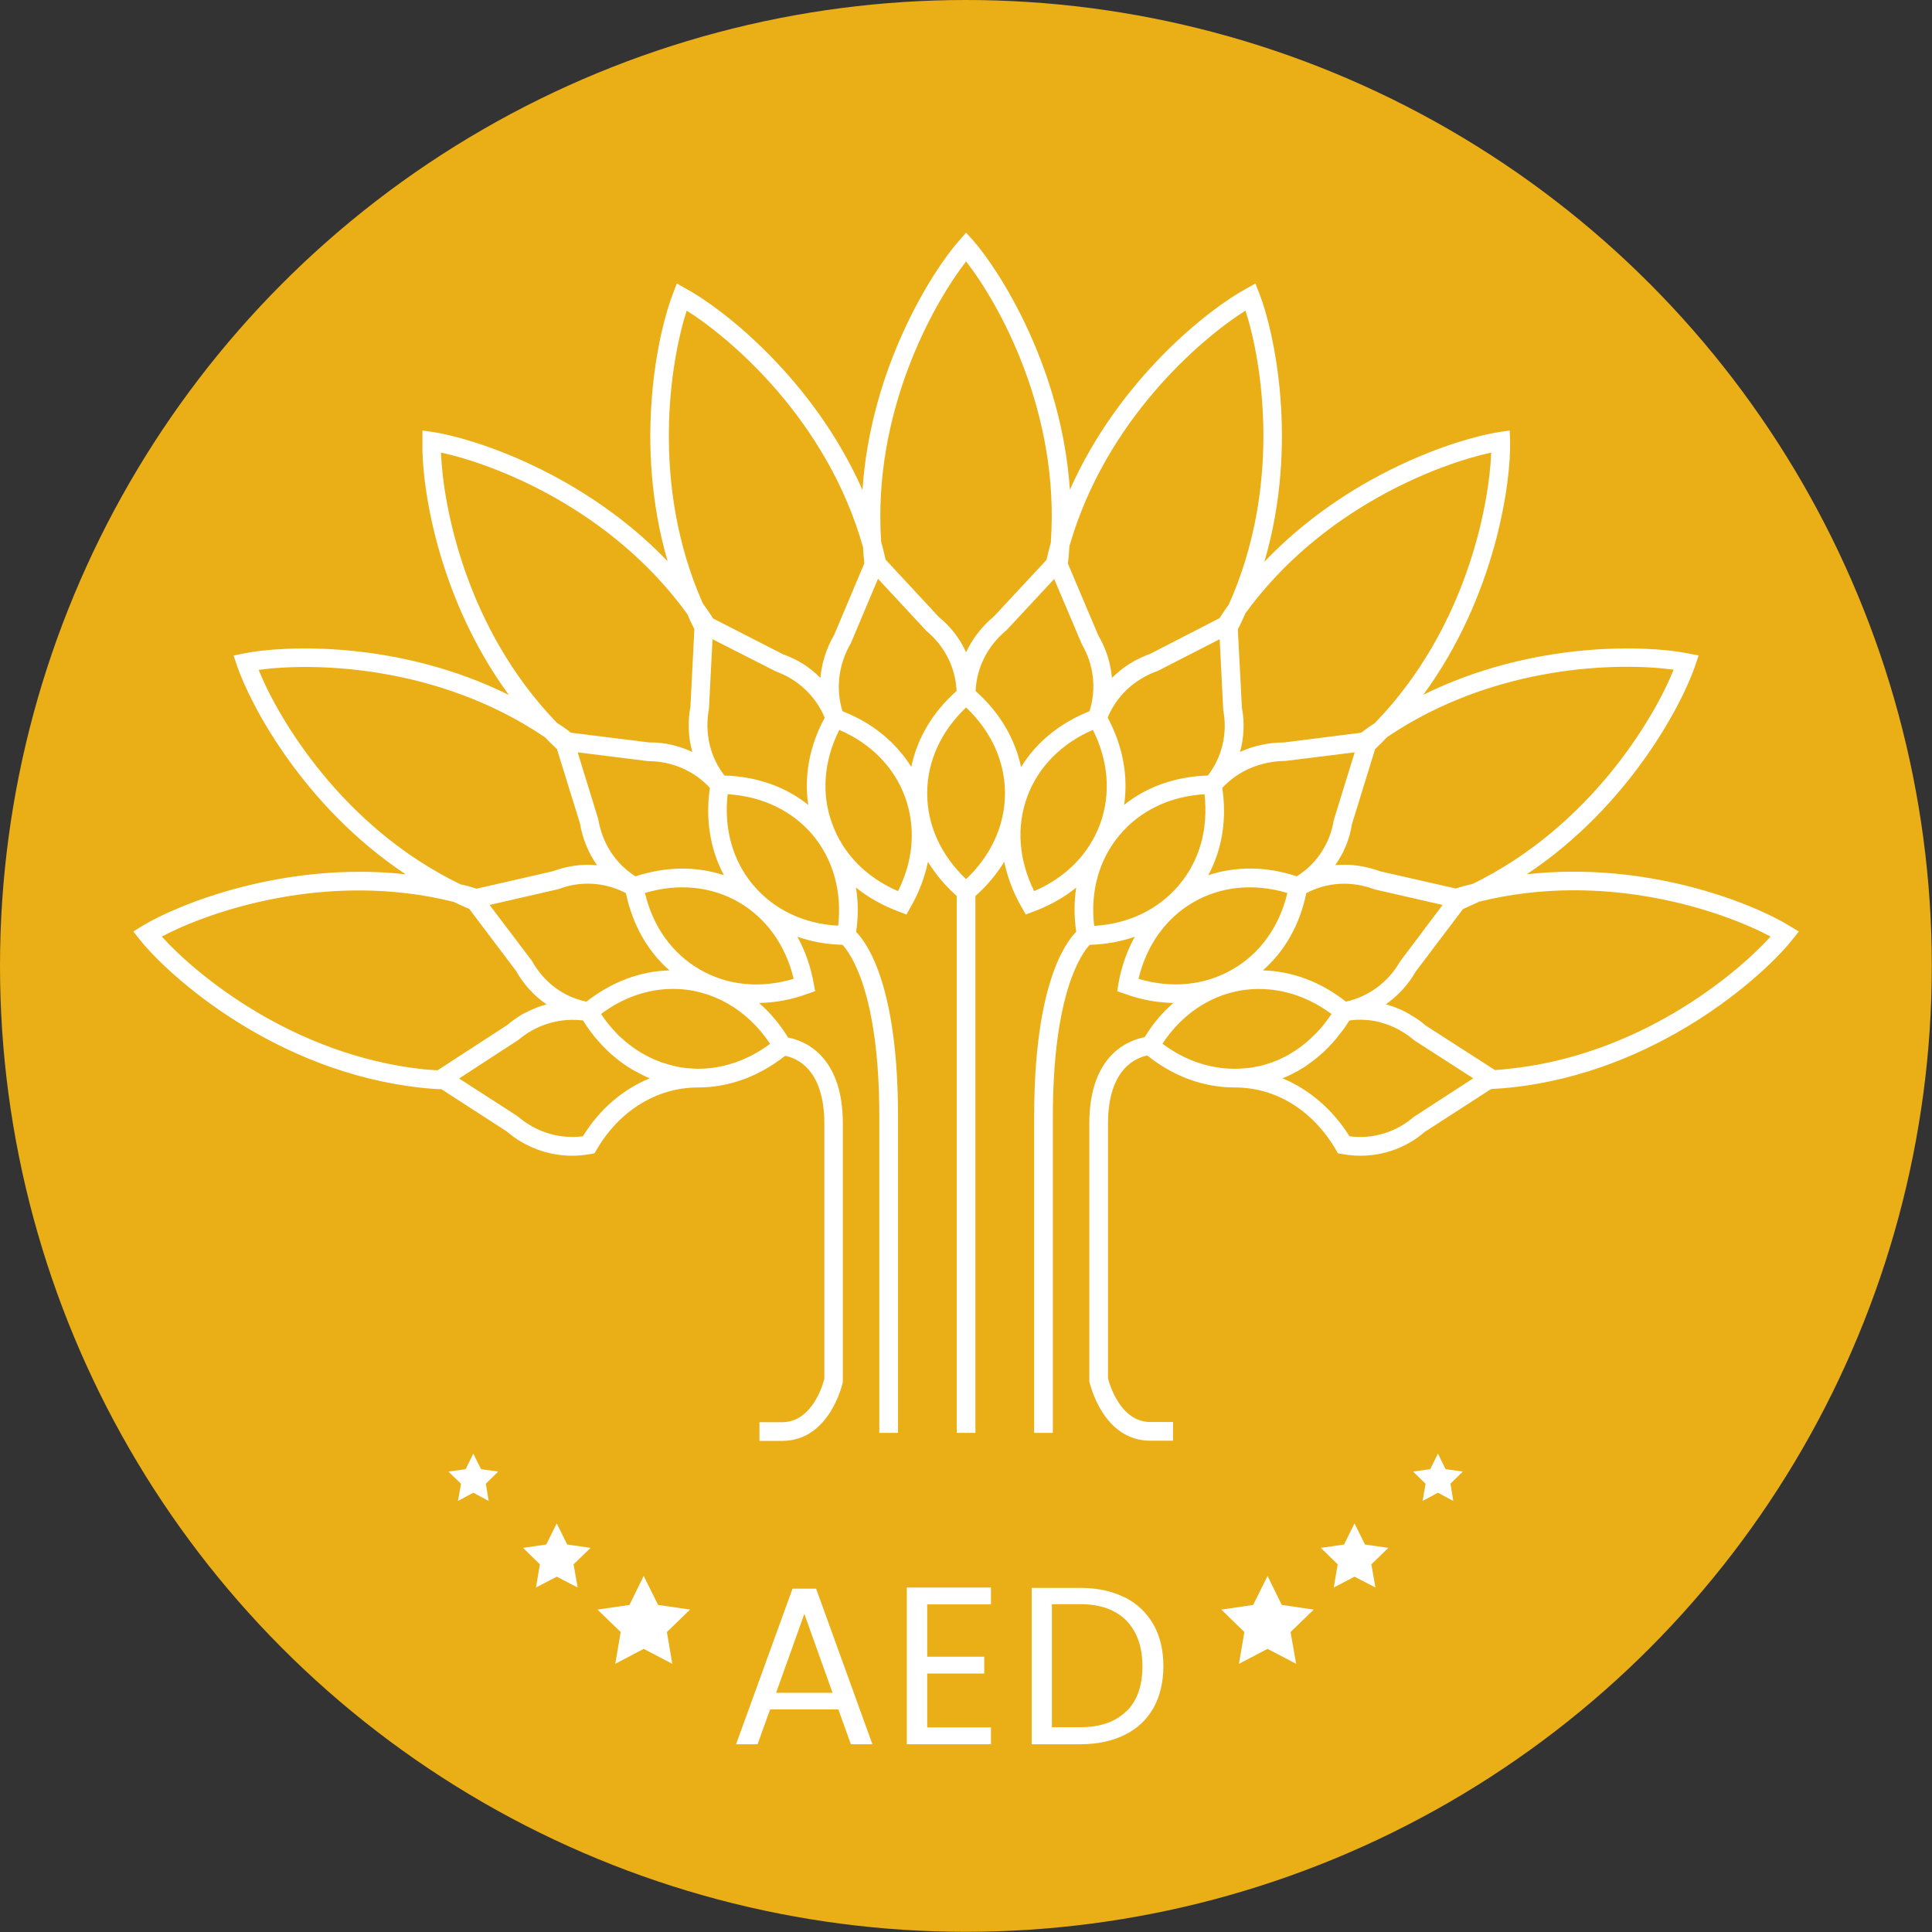 <?xml version="1.0" encoding="UTF-8"?>
<svg id="Layer_2" data-name="Layer 2" xmlns="http://www.w3.org/2000/svg" viewBox="0 0 103.31 103.31">
  <rect x="0" y="0" width="103.31" height="103.31" fill="#333333" stroke="none"/>
  <defs>
    <style>
      .cls-1 {
        fill: #fff;
      }

      .cls-1, .cls-2 {
        stroke-width: 0px;
      }

      .cls-2 {
        fill: #eaaf17;
      }
    </style>
  </defs>
  <g id="Layer_1-2" data-name="Layer 1">
    <g>
      <circle class="cls-2" cx="51.65" cy="51.65" r="51.65"/>
      <g>
        <g>
          <path class="cls-1" d="m31.17,54.56c-.06-.01-.11-.01-.17-.01.06.01.12.01.18.02-.01,0-.01-.01-.01-.01Zm.19-1s-.02.01-.02.02c.07.01.15.02.22.03-.07-.01-.14-.02-.2-.05Z"/>
          <path class="cls-1" d="m31.36,53.56s-.02.01-.02.02c.07.01.15.02.22.03-.07-.01-.14-.02-.2-.05Z"/>
        </g>
        <path class="cls-1" d="m95.71,49.52c-1.87-1.16-7.53-3.5-14.07-2.77,5.46-3.63,8.3-9.07,9.01-11.16l.18-.54-.56-.11c-2.17-.44-8.29-.69-14.16,2.21,3.87-5.28,4.69-11.35,4.64-13.56l-.02-.57-.56.08c-2.19.34-8.04,2.19-12.56,6.94,1.85-6.3.53-12.29-.27-14.35l-.21-.53-.5.28c-1.94,1.05-6.77,4.78-9.42,10.75-.44-6.51-3.72-11.67-5.17-13.33l-.38-.42-.37.42c-1.46,1.66-4.74,6.82-5.17,13.34-2.65-5.97-7.49-9.71-9.43-10.76l-.5-.28-.2.53c-.81,2.06-2.12,8.04-.29,14.32-4.53-4.72-10.36-6.57-12.55-6.91l-.56-.08v.57c-.07,2.21.75,8.29,4.62,13.57-5.87-2.91-11.99-2.66-14.16-2.22l-.56.11.18.54c.71,2.09,3.56,7.53,9.02,11.16-6.5-.71-12.18,1.61-14.08,2.76l-.48.3.35.44c1.53,1.92,7.21,7.08,15.09,7.92.3.03.6.06.92.07h.11s3.48,2.25,3.48,2.25c.99.85,2.23,1.31,3.51,1.31.33,0,.65-.03.98-.09l.22-.04.12-.2c1.2-2.07,3.21-3.31,5.38-3.32h.04c1.64,0,3.24-.58,4.65-1.69.52.09,2.1.62,2.1,3.62v13.65c-.08.33-.66,2.32-2.26,2.32h-1.21v1h1.21c2.54,0,3.23-3.03,3.25-3.16v-13.81c0-3.7-2.13-4.45-2.93-4.6-.43-.71-.96-1.33-1.55-1.85.85-.01,1.73-.17,2.6-.49l.4-.14-.08-.42c-.16-.91-.46-1.74-.87-2.49.74.26,1.55.41,2.4.43h.01c.42.45,1.97,2.56,1.97,9.18v16.92h1v-16.92c0-6.86-1.59-9.21-2.24-9.87.12-.81.12-1.61-.01-2.37.67.54,1.44.97,2.31,1.29l.39.15.21-.37c.46-.79.77-1.62.94-2.45.4.66.92,1.28,1.54,1.83v28.71h1v-28.71c.62-.55,1.14-1.17,1.54-1.83.17.83.48,1.65.94,2.45l.21.37.4-.15c.86-.32,1.64-.75,2.3-1.29-.12.76-.12,1.55,0,2.36-.64.65-2.25,2.98-2.25,9.88v16.92h1v-16.92c0-6.62,1.55-8.73,1.97-9.18h.01c.85-.02,1.65-.17,2.4-.43-.41.75-.71,1.58-.87,2.49l-.07.42.4.14c.87.32,1.75.48,2.61.49-.59.5-1.11,1.12-1.54,1.83-.79.15-2.96.88-2.96,4.61v13.81c.04.13.72,3.16,3.27,3.16h1.21v-1h-1.21c-1.6,0-2.18-1.99-2.27-2.33v-13.64c0-3,1.59-3.53,2.1-3.63,1.4,1.12,3,1.71,4.68,1.71h.01c2.19,0,4.15,1.22,5.39,3.32l.11.2.23.04c.32.06.65.09.97.09,1.27,0,2.5-.45,3.44-1.27l3.56-2.3h.09c.29-.02.58-.04.88-.07,7.88-.8,13.6-5.98,15.13-7.91l.35-.44-.48-.29Zm-6.22-13.7c-1.06,2.63-4.48,8.39-10.75,11.45-.01,0-.02,0-.02,0-.26.06-.52.13-.78.21l-.1.03-4.04-.92c-.63-.23-1.28-.35-1.92-.35-.16,0-.32.01-.48.02.46-.65.77-1.39.89-2.18l1.24-4.02.08-.08c.19-.18.38-.37.55-.55.01-.01.01-.02.02-.02,5.8-3.92,12.49-3.99,15.31-3.6Zm-30.26,2.55c.48-1.15,1.42-2.05,2.67-2.49l3.32-1.7.19,3.79c.24,1.24-.06,2.51-.82,3.5-1.71.05-3.26.59-4.48,1.57.23-1.55-.07-3.16-.88-4.67Zm6.13,3.76c.85-.92,2.07-1.43,3.37-1.44l3.71-.46-1.12,3.63c-.2,1.25-.92,2.34-1.98,3-1.62-.54-3.25-.55-4.73-.06.74-1.37,1-2.98.75-4.67Zm4.49,5.63c1.11-.59,2.42-.67,3.66-.2l3.63.83-2.28,3.03c-.62,1.09-1.66,1.87-2.89,2.14-1.34-1.06-2.88-1.63-4.44-1.67,1.17-1.03,1.98-2.45,2.32-4.13Zm9.89-23.56c-.11,2.84-1.34,9.42-6.21,14.45-.01,0-.01.02-.01.02-.22.13-.43.28-.64.44l-.09.07-4.11.52c-.82,0-1.64.17-2.37.51.21-.77.25-1.58.1-2.36l-.22-4.2h0s.06-.11.06-.11c.12-.25.24-.5.35-.75,4.11-5.65,10.37-7.99,13.14-8.59Zm-22.62,5.81c.03-.26.05-.52.06-.78,0-.01,0-.03.01-.04,1.93-6.71,7-11.06,9.41-12.58.88,2.71,1.97,9.32-.89,15.71,0,.01-.01.01-.01.02-.15.21-.3.42-.44.64l-.05.08h-.01l-3.69,1.9c-.79.28-1.48.72-2.05,1.29-.07-.79-.31-1.56-.72-2.25l-1.64-3.87.02-.12Zm.73,4.44c.64,1.09.79,2.38.41,3.58-1.58.63-2.85,1.66-3.66,2.99-.32-1.52-1.15-2.93-2.43-4.07.05-1.25.64-2.42,1.66-3.26l2.54-2.73,1.48,3.49Zm-6.19-20.47c1.75,2.24,5.03,8.06,4.53,15.03t0,.02c-.07.26-.14.52-.2.78l-.03.13-2.81,3.02c-.64.53-1.15,1.19-1.49,1.92-.33-.73-.82-1.37-1.44-1.87l-2.86-3.08h0s-.03-.12-.03-.12c-.06-.27-.13-.54-.2-.8t-.01-.02c-.48-6.96,2.8-12.77,4.54-15.01Zm-2.12,19.76c.97.8,1.56,1.96,1.61,3.21-1.28,1.13-2.11,2.54-2.42,4.06-.83-1.33-2.09-2.36-3.68-2.98-.37-1.2-.22-2.49.45-3.64l1.45-3.44,2.59,2.79Zm-12.82-17.13c2.41,1.52,7.51,5.88,9.42,12.62,0,.01,0,.02.01.03.01.25.03.5.06.75v.1s.01.01.01.01l-1.61,3.82c-.42.72-.67,1.51-.74,2.31-.56-.57-1.24-1-1.99-1.26l-3.75-1.92-.06-.1c-.16-.24-.32-.48-.49-.71-2.82-6.37-1.73-12.95-.86-15.65Zm6.5,26.43c-1.22-.98-2.77-1.52-4.48-1.57-.77-.99-1.07-2.26-.83-3.57l.19-3.72,3.38,1.72c1.19.43,2.14,1.32,2.62,2.48-.82,1.51-1.11,3.12-.88,4.66Zm-11.66,10.57c-.07-.01-.15-.02-.22-.03,0-.01,0-.01.02-.02-1.23-.25-2.28-1.03-2.93-2.2l-2.25-2.97,3.7-.85c1.17-.45,2.47-.37,3.59.22.35,1.68,1.16,3.11,2.33,4.13-1.58.04-3.1.62-4.44,1.67.06.03.13.04.2.05Zm.43-9.81l-1.1-3.57,3.77.47c1.26,0,2.45.51,3.3,1.43-.25,1.69.02,3.3.75,4.67-1.48-.49-3.11-.47-4.73.06-1.06-.67-1.77-1.75-1.99-3.06Zm-8.41-19.6c2.79.6,9.05,2.95,13.16,8.62,0,.01.01.01.01.01.1.24.21.48.33.71l.05.1h0s-.21,4.14-.21,4.14c-.15.82-.12,1.65.1,2.43-.7-.33-1.46-.51-2.23-.51h-.08l-4.18-.52-.09-.07c-.21-.16-.42-.31-.64-.44-.01-.01-.02-.02-.03-.03-4.86-5.03-6.08-11.6-6.19-14.44Zm-9.75,11.62c2.82-.39,9.5-.32,15.29,3.59.01.01.02.01.02.01.18.19.37.38.57.57l.07.06h0s1.23,3.97,1.23,3.97c.14.82.45,1.59.92,2.25-.79-.08-1.6.03-2.34.31l-4.1.94-.11-.03c-.23-.08-.48-.15-.71-.19-.03,0-.05-.01-.08-.03-6.28-3.05-9.69-8.81-10.76-11.45Zm9.57,21.41c-.26-.01-.5-.03-.74-.05-6.97-.75-12.14-5.03-14.01-7.1,2.52-1.33,8.84-3.55,15.62-1.85,0,0,.01,0,.02.01.23.11.46.22.7.32l.1.04h0s2.5,3.31,2.5,3.31c.41.73.97,1.34,1.64,1.8-.24.06-.48.14-.7.24-.13.05-.26.11-.38.18-.03,0-.05.01-.07.03-.13.06-.25.13-.36.21-.2.13-.4.27-.58.43l-3.74,2.43Zm7.77,3.53c-1.24.16-2.49-.21-3.49-1.07l-3.13-2.02,3.18-2.07c.91-.77,2.08-1.15,3.27-1.05.06,0,.11,0,.17.01,0,0,0,.01.01.01.12.2.25.39.39.58.13.18.28.36.43.53h.01c.14.17.29.33.45.48.16.16.33.3.5.44.12.1.24.19.37.28.26.19.53.35.81.49.07.04.14.07.21.11.13.07.27.13.4.18-1.43.58-2.69,1.65-3.58,3.1Zm10.01-4.94c-1.18.87-2.5,1.33-3.85,1.33-.13,0-.27-.01-.4-.02-.25-.01-.51-.05-.76-.1-.14-.04-.29-.07-.43-.11-.13-.04-.25-.08-.38-.12-.13-.05-.25-.1-.38-.15-.5-.21-.97-.49-1.4-.85-.11-.08-.21-.17-.32-.27-.11-.09-.21-.18-.3-.29-.3-.31-.58-.65-.82-1.02,1.18-.88,2.5-1.34,3.85-1.34,2.06,0,3.97,1.09,5.19,2.94Zm-3.76-3.98c-1.47-.85-2.51-2.29-2.93-4.09,1.77-.53,3.53-.36,5.01.49,1.48.86,2.51,2.3,2.94,4.1-1.77.53-3.54.36-5.02-.5Zm7.4-2.34c-1.85-.1-3.45-.87-4.55-2.18-1.09-1.3-1.57-3.01-1.36-4.85,1.85.11,3.45.88,4.55,2.18,1.09,1.31,1.57,3.02,1.36,4.85Zm3.2-1.85c-1.7-.73-2.94-2-3.52-3.6-.59-1.6-.45-3.37.38-5.02,1.7.73,2.94,2,3.52,3.6.58,1.6.45,3.37-.38,5.02Zm3.64-.64c-1.34-1.27-2.08-2.88-2.08-4.59s.74-3.32,2.08-4.59c1.34,1.27,2.08,2.89,2.08,4.59s-.74,3.32-2.08,4.59Zm3.64.64c-.82-1.65-.96-3.42-.38-5.02.58-1.6,1.83-2.87,3.52-3.6.83,1.65.97,3.42.39,5.02-.59,1.61-1.83,2.87-3.53,3.6Zm3.21,1.86c-.22-1.84.26-3.55,1.36-4.86,1.09-1.3,2.69-2.07,4.54-2.18.21,1.84-.26,3.55-1.36,4.85-1.1,1.31-2.7,2.08-4.54,2.19Zm2.37,2.83c.43-1.8,1.46-3.24,2.94-4.1,1.48-.85,3.24-1.02,5.02-.49-.43,1.8-1.46,3.24-2.94,4.09-1.48.85-3.25,1.03-5.02.5Zm7.01,4.51c-.15.05-.29.09-.43.13-.1.02-.2.04-.3.06-.19.04-.37.07-.56.08-.18.02-.37.03-.56.03h-.02c-1.36,0-2.68-.46-3.86-1.34,1.01-1.54,2.48-2.54,4.15-2.84,1.68-.29,3.4.15,4.89,1.25-.1.15-.2.29-.31.43-.1.14-.21.27-.32.39-.11.13-.23.25-.35.36-.12.12-.24.23-.36.33-.21.18-.42.33-.63.47-.11.07-.21.13-.31.19-.11.07-.22.12-.33.17-.12.06-.23.12-.35.16-.12.05-.23.09-.35.13Zm7.7,2.88c-.96.83-2.2,1.19-3.43,1.03-.9-1.44-2.16-2.51-3.58-3.1.18-.07.35-.15.53-.24.17-.08.34-.18.5-.28.13-.07.25-.15.36-.24.08-.06.17-.12.25-.18.16-.12.32-.26.48-.4.04-.03.09-.07.13-.12.13-.12.25-.24.37-.38.04-.04.08-.07.1-.11.11-.12.22-.24.3-.37.21-.24.39-.5.55-.77h.01c.29-.05.58-.06.86-.03.1,0,.2.01.29.03.1.01.2.02.29.05.1.01.19.04.28.07.63.17,1.23.5,1.76.95l3.14,2.02-3.19,2.07Zm5.02-2.57c-.23.02-.45.05-.67.06l-3.7-2.38c-.2-.17-.41-.33-.63-.46-.06-.04-.13-.08-.19-.12-.17-.1-.33-.19-.51-.27-.19-.08-.39-.16-.6-.22-.07-.02-.14-.04-.21-.06,0,0,.01,0,.01-.01.65-.46,1.19-1.04,1.58-1.73l2.54-3.36.11-.05c.24-.11.48-.21.72-.33,0,0,.01-.01.02-.01,6.82-1.7,13.1.53,15.6,1.86-1.89,2.08-7.08,6.38-14.07,7.08Z"/>
        <path class="cls-1" d="m72.16,54.56h0c.29-.03.58-.04.86-.02-.28-.03-.57-.02-.86.02Z"/>
        <path class="cls-1" d="m33.58,55.8c.43.36.9.64,1.4.85-.49-.22-.96-.5-1.4-.85Z"/>
        <path class="cls-1" d="m74.11,53.7s-.01.01-.01.01c.07.02.14.04.21.06-.07-.03-.13-.05-.2-.07Z"/>
      </g>
      <g>
        <path class="cls-1" d="m44.83,91.41h-3.65l-.67,1.86h-1.15l3.02-8.32h1.26l3.01,8.32h-1.15l-.67-1.86Zm-.31-.89l-1.51-4.22-1.51,4.22h3.02Z"/>
        <path class="cls-1" d="m49.58,85.79v2.8h3.05v.9h-3.05v2.88h3.41v.9h-4.5v-8.38h4.5v.9h-3.41Z"/>
        <path class="cls-1" d="m60.14,85.41c.67.34,1.18.83,1.54,1.46.36.63.53,1.38.53,2.23s-.18,1.6-.53,2.23c-.36.63-.87,1.11-1.54,1.44-.67.33-1.46.5-2.37.5h-2.6v-8.36h2.6c.91,0,1.7.17,2.37.51Zm.1,6.1c.57-.57.85-1.37.85-2.41s-.29-1.85-.86-2.44c-.57-.58-1.39-.88-2.47-.88h-1.51v6.58h1.51c1.08,0,1.9-.29,2.47-.86Z"/>
      </g>
      <g>
        <polygon class="cls-1" points="34.42 84.27 35.19 85.82 36.9 86.07 35.66 87.27 35.95 88.97 34.42 88.17 32.9 88.97 33.19 87.27 31.95 86.07 33.66 85.82 34.42 84.27"/>
        <polygon class="cls-1" points="29.77 81.46 30.33 82.59 31.58 82.77 30.67 83.65 30.89 84.89 29.77 84.31 28.66 84.89 28.87 83.65 27.97 82.77 29.21 82.59 29.77 81.46"/>
        <polygon class="cls-1" points="25.31 77.73 25.72 78.56 26.64 78.69 25.98 79.34 26.13 80.26 25.31 79.82 24.49 80.26 24.65 79.34 23.98 78.69 24.9 78.56 25.31 77.73"/>
      </g>
      <g>
        <polygon class="cls-1" points="67.78 84.27 67.01 85.82 65.31 86.07 66.54 87.27 66.25 88.97 67.78 88.17 69.31 88.97 69.01 87.27 70.25 86.07 68.54 85.82 67.78 84.27"/>
        <polygon class="cls-1" points="72.43 81.46 71.87 82.59 70.63 82.77 71.53 83.65 71.32 84.89 72.43 84.31 73.55 84.89 73.33 83.65 74.24 82.77 72.99 82.59 72.43 81.46"/>
        <polygon class="cls-1" points="76.89 77.73 76.48 78.56 75.56 78.69 76.23 79.34 76.07 80.26 76.89 79.82 77.71 80.26 77.56 79.34 78.22 78.69 77.3 78.56 76.89 77.73"/>
      </g>
    </g>
  </g>
</svg>